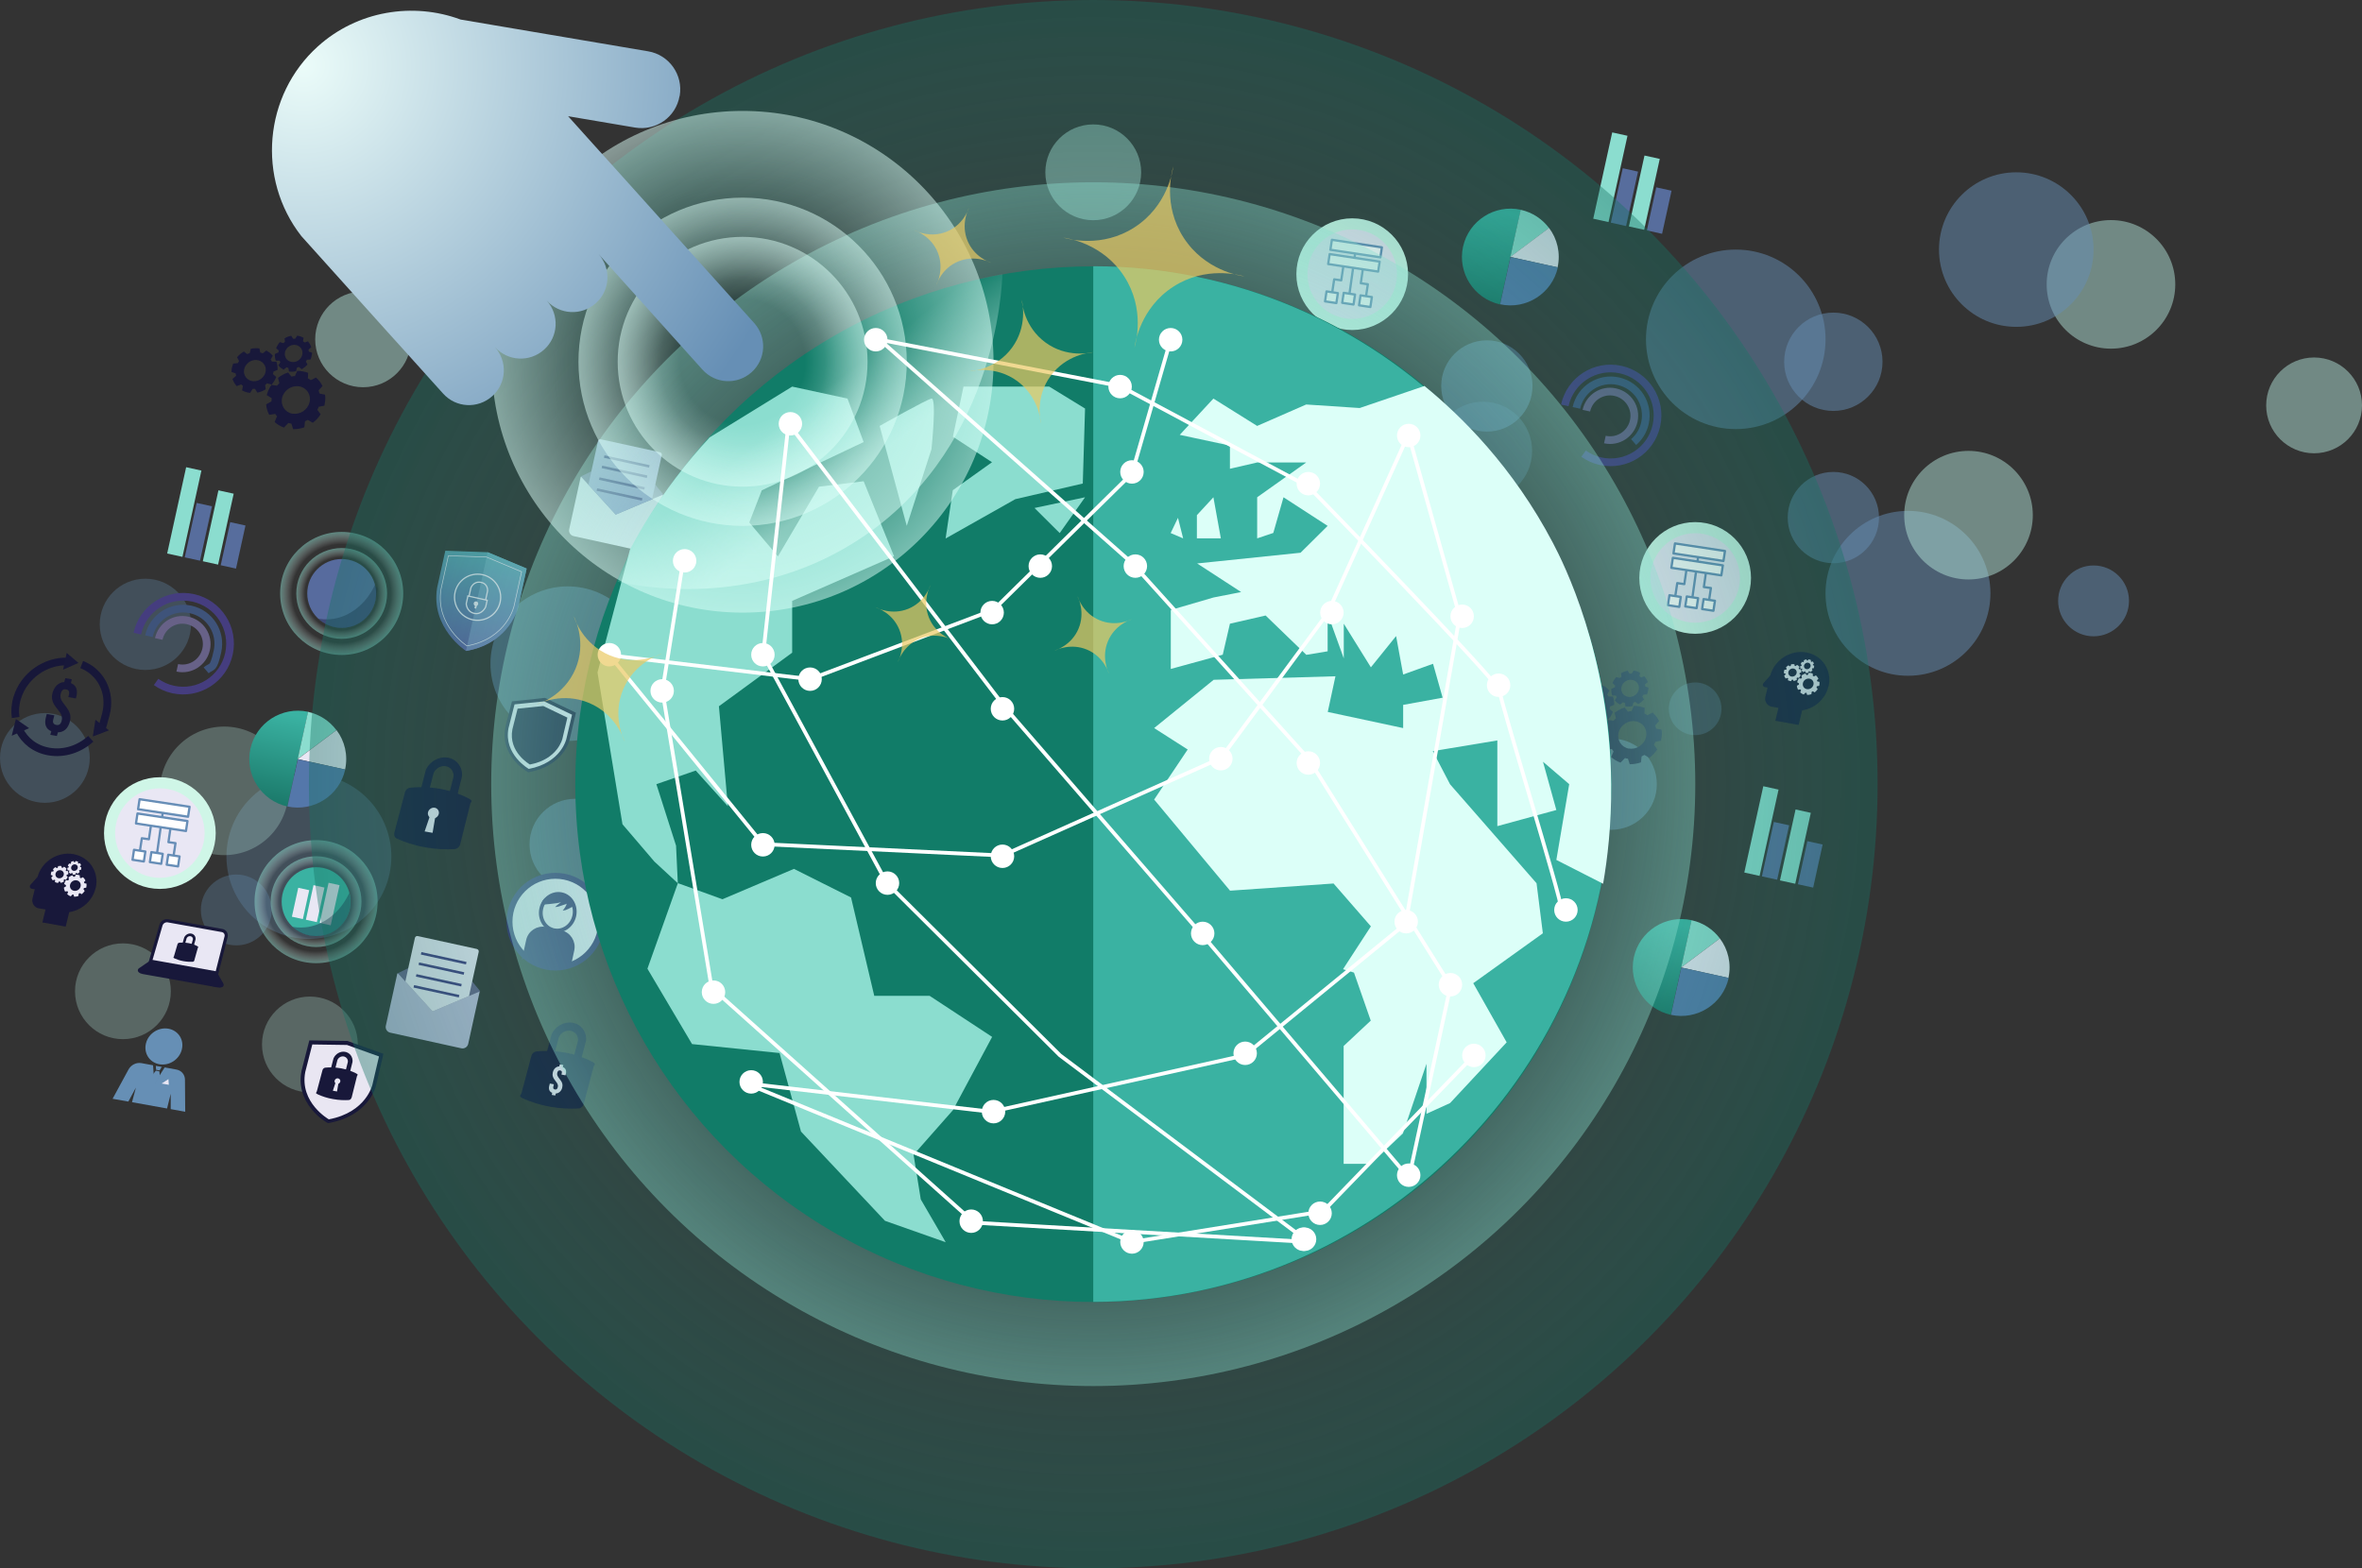 <svg xmlns="http://www.w3.org/2000/svg" xmlns:xlink="http://www.w3.org/1999/xlink" viewBox="0 0 1873.4 1244.1"><rect x="0" y="0" width="1873.4" height="1244.1" fill="#333333" stroke="none"/><defs><linearGradient id="linear-gradient" x1="288.5" y1="428.7" x2="289.4" y2="510" gradientTransform="translate(34.4 84.9) rotate(12.4)" gradientUnits="userSpaceOnUse"><stop offset="0" stop-color="#3ab2a2"></stop><stop offset="1" stop-color="#177263"></stop></linearGradient><linearGradient id="linear-gradient-2" x1="1142.7" y1="-166.5" x2="1143.5" y2="-85.2" xlink:href="#linear-gradient"></linearGradient><linearGradient id="linear-gradient-3" x1="1395.8" y1="355.1" x2="1396.6" y2="436.4" xlink:href="#linear-gradient"></linearGradient><radialGradient id="radial-gradient" cx="346.3" cy="569.5" fx="346.3" fy="569.5" r="48.8" gradientTransform="translate(34.4 84.9) rotate(12.4)" gradientUnits="userSpaceOnUse"><stop offset=".8" stop-color="#fff" stop-opacity="0"></stop><stop offset="1" stop-color="#8bddcf"></stop></radialGradient><radialGradient id="radial-gradient-2" cx="346.3" fx="346.3" r="36" xlink:href="#radial-gradient"></radialGradient><radialGradient id="radial-gradient-3" cx="313.8" cy="326.3" fx="313.8" fy="326.3" r="48.8" gradientTransform="translate(34.4 84.9) rotate(12.4)" gradientUnits="userSpaceOnUse"><stop offset=".8" stop-color="#fff" stop-opacity="0"></stop><stop offset="1" stop-color="#8bddcf"></stop></radialGradient><radialGradient id="radial-gradient-4" cx="313.8" cy="326.3" fx="313.8" fy="326.3" r="36" xlink:href="#radial-gradient-3"></radialGradient><linearGradient id="linear-gradient-4" x1="419.8" y1="349.7" x2="419.8" y2="269.5" gradientTransform="translate(34.4 84.9) rotate(12.4)" gradientUnits="userSpaceOnUse"><stop offset="0" stop-color="#5c5c9f"></stop><stop offset="1" stop-color="#5ca2af"></stop></linearGradient><linearGradient id="linear-gradient-5" x1="436.3" y1="349.7" x2="436.3" y2="269.5" gradientTransform="translate(34.4 84.9) rotate(12.4)" gradientUnits="userSpaceOnUse"><stop offset="0" stop-color="#747eb6"></stop><stop offset="1" stop-color="#6cafbd"></stop></linearGradient><linearGradient id="linear-gradient-6" x1="512.2" y1="218.6" x2="512.6" y2="162.7" gradientTransform="translate(34.4 84.9) rotate(12.4)" gradientUnits="userSpaceOnUse"><stop offset="0" stop-color="#838bc5"></stop><stop offset="1" stop-color="#bbb4db"></stop></linearGradient><radialGradient id="radial-gradient-5" cx="867.1" cy="622.1" fx="867.1" fy="622.1" r="622.1" gradientUnits="userSpaceOnUse"><stop offset=".5" stop-color="#3ab2a2" stop-opacity="0"></stop><stop offset="1" stop-color="#177263"></stop></radialGradient><radialGradient id="radial-gradient-6" cx="867.1" cy="622.1" fx="867.1" fy="622.1" r="477.5" gradientUnits="userSpaceOnUse"><stop offset=".5" stop-color="#3ab2a2" stop-opacity="0"></stop><stop offset="1" stop-color="#8bddcf"></stop></radialGradient><linearGradient id="linear-gradient-7" x1="590.6" y1="272.8" x2="673.6" y2="379.6" gradientUnits="userSpaceOnUse"><stop offset=".5" stop-color="#dcfff8" stop-opacity="0"></stop><stop offset="1" stop-color="#dcfff8"></stop></linearGradient><radialGradient id="radial-gradient-7" cx="589" cy="287" fx="589" fy="287" r="99.1" gradientUnits="userSpaceOnUse"><stop offset=".5" stop-color="#dcfff8" stop-opacity="0"></stop><stop offset="1" stop-color="#dcfff8"></stop></radialGradient><radialGradient id="radial-gradient-8" r="130.2" xlink:href="#radial-gradient-7"></radialGradient><radialGradient id="radial-gradient-9" r="199" xlink:href="#radial-gradient-7"></radialGradient><radialGradient id="radial-gradient-10" cx="240.6" cy="51.9" fx="240.6" fy="51.9" r="412.8" gradientUnits="userSpaceOnUse"><stop offset="0" stop-color="#ebfcf9"></stop><stop offset="1" stop-color="#668fb5"></stop></radialGradient></defs><g><g id="background"><circle cx="1376.7" cy="269.2" r="71.2" fill="#668fb5" opacity=".5"></circle><circle cx="1454.1" cy="410.6" r="36.2" fill="#668fb5" opacity=".5"></circle><circle cx="1277.9" cy="622.1" r="36.2" fill="#668fb5" opacity=".5"></circle><circle cx="456.2" cy="669.9" r="36.2" fill="#668fb5" opacity=".5"></circle><circle cx="115.3" cy="495.3" r="36.2" fill="#668fb5" opacity=".3"></circle><circle cx="245" cy="679.5" r="65.4" fill="#668fb5" opacity=".3"></circle><circle cx="1513.3" cy="470.7" r="65.4" fill="#668fb5" opacity=".5"></circle><circle cx="1674.3" cy="225.6" r="51" fill="#b1e0d7" opacity=".5"></circle><circle cx="1561.3" cy="408.7" r="51" fill="#b1e0d7" opacity=".5"></circle><circle cx="177.8" cy="627.4" r="51" fill="#b1e0d7" opacity=".3"></circle><circle cx="97.5" cy="786.4" r="38" fill="#b1e0d7" opacity=".3"></circle><circle cx="245.8" cy="828.6" r="38" fill="#b1e0d7" opacity=".3"></circle><circle cx="288" cy="269.2" r="38" fill="#b1e0d7" opacity=".5"></circle><circle cx="1835.4" cy="321.6" r="38" fill="#b1e0d7" opacity=".5"></circle><circle cx="867.1" cy="136.7" r="38" fill="#b1e0d7" opacity=".5"></circle><circle cx="35.6" cy="601.3" r="35.6" fill="#668fb5" opacity=".3"></circle><circle cx="1599.2" cy="198" r="61.3" fill="#668fb5" opacity=".5"></circle><circle cx="1344.5" cy="562.3" r="20.9" fill="#668fb5" opacity=".3"></circle><circle cx="1176.2" cy="357.7" r="39" fill="#668fb5" opacity=".3"></circle><circle cx="1454.1" cy="287" r="39" fill="#668fb5" opacity=".5"></circle><circle cx="187.4" cy="721.9" r="28.1" fill="#668fb5" opacity=".3"></circle><circle cx="1660.5" cy="476.7" r="28.1" fill="#668fb5" opacity=".5"></circle><circle cx="450.3" cy="526.5" r="61.3" fill="#668fb5" opacity=".5"></circle><circle cx="1179.3" cy="306.2" r="36.2" fill="#668fb5" opacity=".5"></circle></g><g id="items"><g><rect x="140.2" y="371.1" width="12.4" height="70.1" transform="translate(90.4 -21.9) rotate(12.4)" fill="#8bddcf"></rect><rect x="151.4" y="399.8" width="12.4" height="44.2" transform="translate(94 -24) rotate(12.4)" fill="#576d9d"></rect><rect x="167.1" y="389.6" width="12.4" height="57.6" transform="translate(93.7 -27.4) rotate(12.4)" fill="#8bddcf"></rect><rect x="178.9" y="415.1" width="12.4" height="35" transform="translate(97 -29.6) rotate(12.4)" fill="#576d9d"></rect></g><g><rect x="1271.3" y="104.9" width="12.4" height="70.1" transform="translate(59.6 -270.4) rotate(12.4)" fill="#8bddcf"></rect><rect x="1282.5" y="133.6" width="12.4" height="44.2" transform="translate(63.2 -272.4) rotate(12.4)" fill="#576d9d"></rect><rect x="1298.2" y="123.4" width="12.4" height="57.6" transform="translate(62.9 -275.9) rotate(12.4)" fill="#8bddcf"></rect><rect x="1310" y="148.9" width="12.4" height="35" transform="translate(66.2 -278.1) rotate(12.4)" fill="#576d9d"></rect></g><g><rect x="1391.4" y="623.6" width="12.4" height="70.1" transform="translate(173.5 -284.1) rotate(12.4)" fill="#8bddcf"></rect><rect x="1402.6" y="652.2" width="12.4" height="44.2" transform="translate(177.1 -286.1) rotate(12.4)" fill="#576d9d"></rect><rect x="1418.3" y="642.1" width="12.4" height="57.6" transform="translate(176.8 -289.5) rotate(12.4)" fill="#8bddcf"></rect><rect x="1430.1" y="667.5" width="12.4" height="35" transform="translate(180.1 -291.7) rotate(12.4)" fill="#576d9d"></rect></g><g><polygon points="228.7 617.1 228.8 617.1 228.7 617 228.7 617.1" fill="#576d9d"></polygon><g><path d="M198.6,594c-4.5,20.7,8.6,41.2,29.3,45.8l16.5-75.1c-20.7-4.5-41.2,8.6-45.8,29.3Z" fill="url(#linear-gradient)"></path><path d="M244.3,564.7l-8.2,37.5,30.7-23c-5.3-7.1-13.1-12.4-22.5-14.5Z" fill="#8bddcf"></path><path d="M266.9,579.2l-30.7,23h0c0,0,37.5,8.3,37.5,8.3,2.5-11.4-.3-22.7-6.8-31.3Z" fill="#e9e7f4"></path><path d="M273.7,610.5h0s-37.5-8.2-37.5-8.2l-8.2,37.5c20.7,4.5,41.2-8.6,45.8-29.3Z" fill="#5477aa"></path></g></g><g><polygon points="1190.5 218.7 1190.6 218.7 1190.5 218.6 1190.5 218.7" fill="#576d9d"></polygon><g><path d="M1160.4,195.7c-4.5,20.7,8.6,41.2,29.3,45.8l16.5-75.1c-20.7-4.5-41.2,8.6-45.8,29.3Z" fill="url(#linear-gradient-2)"></path><path d="M1206.1,166.4l-8.2,37.5,30.7-23c-5.3-7.1-13.1-12.4-22.5-14.5Z" fill="#8bddcf"></path><path d="M1228.6,180.8l-30.7,23h0c0,0,37.5,8.3,37.5,8.3,2.5-11.4-.3-22.7-6.8-31.3Z" fill="#e9e7f4"></path><path d="M1235.5,212.1h0s-37.5-8.2-37.5-8.2l-8.2,37.5c20.7,4.5,41.2-8.6,45.8-29.3Z" fill="#5477aa"></path></g></g><g><polygon points="1326 782.4 1326.1 782.4 1326 782.3 1326 782.4" fill="#576d9d"></polygon><g><path d="M1295.9,759.3c-4.5,20.7,8.6,41.2,29.3,45.8l16.5-75.1c-20.7-4.5-41.2,8.6-45.8,29.3Z" fill="url(#linear-gradient-3)"></path><path d="M1341.6,730l-8.2,37.5,30.7-23c-5.3-7.1-13.1-12.4-22.5-14.5Z" fill="#8bddcf"></path><path d="M1364.1,744.5l-30.7,23h0c0,0,37.5,8.3,37.5,8.3,2.5-11.4-.3-22.7-6.8-31.3Z" fill="#e9e7f4"></path><path d="M1371,775.8h0s-37.5-8.2-37.5-8.2l-8.2,37.5c20.7,4.5,41.2-8.6,45.8-29.3Z" fill="#5477aa"></path></g></g><g><path d="M108.9,502.7c4.4-20.1,24.2-32.8,44.3-28.4s32.8,24.2,28.4,44.3-24.2,32.8-44.3,28.4c-5-1.1-9.6-3.2-13.5-6" fill="none" stroke="#453d7f" stroke-miterlimit="10" stroke-width="6.1"></path><path d="M118.1,504.7c3.3-15,18.1-24.5,33.2-21.2,15,3.3,24.5,18.1,21.2,33.2s-4.6,11.3-9,15.1" fill="none" stroke="#3e537a" stroke-miterlimit="10" stroke-width="6.1"></path><path d="M125.9,506.9c2.3-10.4,12.5-17,22.9-14.7,10.4,2.3,17,12.5,14.7,22.9s-12.5,17-22.9,14.7" fill="none" stroke="#676187" stroke-miterlimit="10" stroke-width="6.1"></path></g><g><path d="M1241.1,321.6c4.4-20.1,24.2-32.8,44.3-28.4s32.8,24.2,28.4,44.3-24.2,32.8-44.3,28.4c-5-1.1-9.6-3.2-13.5-6" fill="none" stroke="#453d7f" stroke-miterlimit="10" stroke-width="6.1"></path><path d="M1250.3,323.6c3.3-15,18.1-24.5,33.2-21.2,15,3.3,24.5,18.1,21.2,33.2-1.3,6.1-4.6,11.3-9,15.1" fill="none" stroke="#3e537a" stroke-miterlimit="10" stroke-width="6.1"></path><path d="M1258.2,325.8c2.3-10.4,12.5-17,22.9-14.7,10.4,2.3,17,12.5,14.7,22.9s-12.5,17-22.9,14.7" fill="none" stroke="#676187" stroke-miterlimit="10" stroke-width="6.1"></path></g><g><circle cx="250.7" cy="715.3" r="48.8" fill="url(#radial-gradient)" opacity=".5"></circle><circle cx="250.7" cy="715.3" r="36" fill="url(#radial-gradient-2)" opacity=".5"></circle><circle cx="250.7" cy="715.3" r="27.3" fill="#3ab2a2"></circle><g><rect x="234.4" y="704.9" width="8.9" height="23.5" transform="translate(159 -34.5) rotate(12.4)" fill="#e9e7f4"></rect><rect x="245.9" y="702.8" width="8.9" height="28.1" transform="translate(159.4 -37) rotate(12.4)" fill="#e9e7f4"></rect><rect x="257.4" y="700.8" width="8.9" height="32.6" transform="translate(159.7 -39.4) rotate(12.4)" fill="#e9e7f4"></rect></g><path d="M277,708.3c-1,2.4-2.8,5.8-5.5,9.5-2.1,2.9-11.3,15-27.2,17.6-2.8.4-7,.8-12.3-.1,3.5,3.3,7.8,5.7,12.8,6.8,14.7,3.2,29.3-6.1,32.5-20.8,1-4.4.8-8.8-.3-12.8Z" fill="#18183a" opacity=".4"></path></g><g><circle cx="271" cy="470.8" r="48.8" fill="url(#radial-gradient-3)" opacity=".5"></circle><circle cx="271" cy="470.8" r="36" fill="url(#radial-gradient-4)" opacity=".5"></circle><circle cx="271" cy="470.8" r="27.3" fill="#576b9e"></circle><path d="M297.4,463.8c-1,2.4-2.8,5.8-5.5,9.5-2.1,2.9-11.3,15-27.2,17.6-2.8.4-7,.8-12.3-.1,3.5,3.3,7.8,5.7,12.8,6.8,14.7,3.2,29.3-6.1,32.5-20.8s.8-8.8-.3-12.8Z" fill="#18183a" opacity=".4"></path></g><g><circle cx="440.5" cy="731.2" r="36.4" fill="#e8e6f2" stroke="#35336e" stroke-miterlimit="10" stroke-width="4.7"></circle><ellipse cx="442.2" cy="723.2" rx="14.6" ry="13.4" transform="translate(-358.9 1000.3) rotate(-77.6)" fill="none" stroke="#35336e" stroke-miterlimit="10" stroke-width="3"></ellipse><path d="M430.5,717.7c3.7-.4,7.4-.6,11.1-1.2s2.3-.7,3.4-1c0,0,0,0,0,0-1.4,1.5-3.4,2.5-4.7,4.1,2-.1,3.6-.6,5.4-1.3s2.7-.7,3.8-1.4c-.4,1.8-2,4.1-3.2,5.4,3,.2,5.7-2.3,8.4-3.1.4-3.8-3.5-8.6-7-9.8s-9.9-.7-14.2,2.3c-1.2.8-2.4,1.6-3.1,2.9s-.7,2.2-1.2,3.2c.5,0,1.1-.3,1.3-.3Z" fill="#35336e"></path><path d="M416.4,756.9l2.4-10.9c1.4-6.4,7.8-10.5,14.2-9.1l11.9,2.6c6.4,1.4,10.5,7.8,9.1,14.2l-2.5,11.6c-2.5,1-9.7,3.6-18.7,1.4-9.2-2.2-14.5-7.9-16.3-9.9Z" fill="#35336e" stroke="#35336e" stroke-miterlimit="10" stroke-width="3"></path></g><g><path d="M353.1,436.9l33.6,1.2,31,13-6.5,29.8s-5.8,29-41.6,35.5c0,0-28.1-18-22.9-50.1l6.5-29.4Z" fill="url(#linear-gradient-4)"></path><path d="M386.7,438c10.3,4.3,20.7,8.7,31,13l-6.5,29.8c-1.3,4.6-4.1,11.7-9.9,18.5-11.6,13.5-27,16.4-31.7,17.1,5.7-26.1,11.5-52.2,17.2-78.3Z" fill="url(#linear-gradient-5)"></path><path d="M355.6,440.9l30.2,1,27.9,11.7-5.9,26.8s-5.2,26.1-37.4,32c0,0-25.3-16.2-20.6-45l5.8-26.5Z" fill="none" stroke="#e8e6f2" stroke-miterlimit="10" stroke-width=".5"></path><circle cx="378.8" cy="473.8" r="18.3" fill="none" stroke="#e8e6f2" stroke-miterlimit="10" stroke-width="1"></circle><g><path d="M371.1,472.8l15.3,3.4-1.2,5.3s-2.9,6.5-9.1,5.1c-6.2-1.4-6.3-7.7-6.3-7.7l1.3-6Z" fill="none" stroke="#e8e6f2" stroke-miterlimit="10" stroke-width="1"></path><path d="M372,473l1.5-6.7s2.1-5.5,8-4.3,5.2,6.9,5.2,6.9l-1.5,6.9" fill="none" stroke="#e8e6f2" stroke-miterlimit="10" stroke-width="1"></path><circle cx="377.5" cy="478.9" r="1.8" fill="#e8e6f2"></circle><rect x="375.8" y="480.4" width="2.6" height="1.4" transform="translate(-173.6 746.4) rotate(-77.6)" fill="#e8e6f2"></rect></g></g><g><g><path d="M455,384.6h66.9v42.6c0,2.5-2,4.6-4.6,4.6h-57.7c-2.5,0-4.6-2-4.6-4.6v-42.6h0Z" transform="translate(98.8 -95.1) rotate(12.4)" fill="#e9e7f4"></path><path d="M488.4,408.2l37.7-15.9c-9-11-18-22.1-27-33.1-12.8,6.3-25.6,12.5-38.4,18.8,9.2,10.1,18.4,20.1,27.6,30.2Z" fill="#676187"></path><path d="M523.6,358.8l-47.1-10.3c-1-.2-1.9.4-2.2,1.4l-5.3,24.1-2.3,10.6c7.2,7.9,14.4,15.8,21.6,23.7l28.9-12.2,2.5-11.5,5.2-23.6c.2-1-.4-1.9-1.4-2.2Z" fill="url(#linear-gradient-6)"></path></g><line x1="479.2" y1="362.2" x2="515" y2="370" fill="none" stroke="#413a7f" stroke-miterlimit="10" stroke-width="2"></line><line x1="477.4" y1="370.4" x2="513.2" y2="378.2" fill="none" stroke="#413a7f" stroke-miterlimit="10" stroke-width="2"></line><line x1="475.3" y1="379.7" x2="511.2" y2="387.5" fill="none" stroke="#413a7f" stroke-miterlimit="10" stroke-width="2"></line><line x1="473.4" y1="388.4" x2="509.3" y2="396.2" fill="none" stroke="#413a7f" stroke-miterlimit="10" stroke-width="2"></line></g><g><g><path d="M309.8,778.7h66.9v42.6c0,2.5-2,4.6-4.6,4.6h-57.7c-2.5,0-4.6-2-4.6-4.6v-42.6h0Z" transform="translate(179.8 -54.9) rotate(12.4)" fill="#bdbad8"></path><path d="M343.2,802.3l37.7-15.9c-9-11-18-22.1-27-33.1-12.8,6.3-25.6,12.5-38.4,18.8,9.2,10.1,18.4,20.1,27.6,30.2Z" fill="#676187"></path><path d="M378.4,752.9l-47.1-10.3c-1-.2-1.9.4-2.2,1.4l-5.3,24.1-2.3,10.6c7.2,7.9,14.4,15.8,21.6,23.7l28.9-12.2,2.5-11.5,5.2-23.6c.2-1-.4-1.9-1.4-2.2Z" fill="#e9e7f4"></path></g><line x1="334" y1="756.3" x2="369.8" y2="764.1" fill="none" stroke="#413a7f" stroke-miterlimit="10" stroke-width="2"></line><line x1="332.2" y1="764.5" x2="368" y2="772.3" fill="none" stroke="#413a7f" stroke-miterlimit="10" stroke-width="2"></line><line x1="330.1" y1="773.8" x2="366" y2="781.6" fill="none" stroke="#413a7f" stroke-miterlimit="10" stroke-width="2"></line><line x1="328.2" y1="782.5" x2="364.1" y2="790.3" fill="none" stroke="#413a7f" stroke-miterlimit="10" stroke-width="2"></line></g><g><circle cx="126.8" cy="660.9" r="39.9" fill="#e9e7f4" stroke="#cff6e7" stroke-linecap="round" stroke-linejoin="round" stroke-width="8.8"></circle><g><path d="M129.3,643.2c-1.8,13-3.7,26.1-5.5,39.1" fill="none" stroke="#678eb7" stroke-linecap="round" stroke-linejoin="round" stroke-width="1.8"></path><path d="M136.2,650.2c-.9,6-1.8,11.9-2.6,17.9l5.6.8c-.6,4.2-1.3,8.3-1.9,12.5" fill="none" stroke="#678eb7" stroke-linecap="round" stroke-linejoin="round" stroke-width="1.8"></path><path d="M120.6,649.1c-.8,5.6-1.6,11.1-2.5,16.7-1.9-.3-3.7-.6-5.6-.8l-1.9,12.5" fill="none" stroke="#678eb7" stroke-linecap="round" stroke-linejoin="round" stroke-width="1.8"></path><rect x="109.7" y="637" width="40.1" height="8" transform="translate(97.5 -12.2) rotate(8.6)" fill="#fff" stroke="#678eb7" stroke-linecap="round" stroke-linejoin="round" stroke-width="1.8"></rect><rect x="108" y="648.3" width="40.1" height="8" transform="translate(99.2 -11.8) rotate(8.6)" fill="#fff" stroke="#678eb7" stroke-linecap="round" stroke-linejoin="round" stroke-width="1.8"></rect><rect x="119.2" y="676.7" width="9.1" height="8" transform="translate(103.4 -10.9) rotate(8.6)" fill="#fff" stroke="#678eb7" stroke-linecap="round" stroke-linejoin="round" stroke-width="1.8"></rect><rect x="132.5" y="678.7" width="9.1" height="8" transform="translate(103.9 -12.8) rotate(8.6)" fill="#fff" stroke="#678eb7" stroke-linecap="round" stroke-linejoin="round" stroke-width="1.8"></rect><rect x="106" y="674.8" width="9.1" height="8" transform="translate(118 1366.5) rotate(-171.4)" fill="#fff" stroke="#678eb7" stroke-linecap="round" stroke-linejoin="round" stroke-width="1.8"></rect></g></g><g><circle cx="1072.5" cy="217.5" r="39.9" fill="#e9e7f4" stroke="#cff6e7" stroke-linecap="round" stroke-linejoin="round" stroke-width="8.8"></circle><g><path d="M1075,199.8c-1.8,13-3.7,26.1-5.5,39.1" fill="none" stroke="#678eb7" stroke-linecap="round" stroke-linejoin="round" stroke-width="1.8"></path><path d="M1081.9,206.8c-.9,6-1.8,11.9-2.6,17.9l5.6.8-1.9,12.5" fill="none" stroke="#678eb7" stroke-linecap="round" stroke-linejoin="round" stroke-width="1.8"></path><path d="M1066.3,205.7c-.8,5.6-1.6,11.1-2.5,16.7-1.9-.3-3.7-.6-5.6-.8l-1.9,12.5" fill="none" stroke="#678eb7" stroke-linecap="round" stroke-linejoin="round" stroke-width="1.8"></path><rect x="1055.4" y="193.6" width="40.1" height="8" transform="translate(41.8 -159) rotate(8.6)" fill="#fff" stroke="#678eb7" stroke-linecap="round" stroke-linejoin="round" stroke-width="1.8"></rect><rect x="1053.7" y="204.9" width="40.1" height="8" transform="translate(43.4 -158.6) rotate(8.6)" fill="#fff" stroke="#678eb7" stroke-linecap="round" stroke-linejoin="round" stroke-width="1.8"></rect><rect x="1064.9" y="233.3" width="9.1" height="8" transform="translate(47.7 -157.6) rotate(8.6)" fill="#fff" stroke="#678eb7" stroke-linecap="round" stroke-linejoin="round" stroke-width="1.8"></rect><rect x="1078.3" y="235.3" width="9.1" height="8" transform="translate(48.1 -159.6) rotate(8.6)" fill="#fff" stroke="#678eb7" stroke-linecap="round" stroke-linejoin="round" stroke-width="1.8"></rect><rect x="1051.7" y="231.4" width="9.1" height="8" transform="translate(2065.2 626.5) rotate(-171.4)" fill="#fff" stroke="#678eb7" stroke-linecap="round" stroke-linejoin="round" stroke-width="1.8"></rect></g></g><g><circle cx="1344.5" cy="458.5" r="39.9" fill="#e9e7f4" stroke="#cff6e7" stroke-linecap="round" stroke-linejoin="round" stroke-width="8.8"></circle><g><path d="M1347,440.7c-1.8,13-3.7,26.1-5.5,39.1" fill="none" stroke="#678eb7" stroke-linecap="round" stroke-linejoin="round" stroke-width="1.8"></path><path d="M1354,447.8c-.9,6-1.8,11.9-2.6,17.9l5.6.8-1.9,12.5" fill="none" stroke="#678eb7" stroke-linecap="round" stroke-linejoin="round" stroke-width="1.8"></path><path d="M1338.4,446.7c-.8,5.6-1.6,11.1-2.5,16.7-1.9-.3-3.7-.6-5.6-.8l-1.9,12.5" fill="none" stroke="#678eb7" stroke-linecap="round" stroke-linejoin="round" stroke-width="1.8"></path><rect x="1327.5" y="434.5" width="40.1" height="8" transform="translate(80.9 -197) rotate(8.6)" fill="#fff" stroke="#678eb7" stroke-linecap="round" stroke-linejoin="round" stroke-width="1.8"></rect><rect x="1325.8" y="445.9" width="40.1" height="8" transform="translate(82.6 -196.6) rotate(8.6)" fill="#fff" stroke="#678eb7" stroke-linecap="round" stroke-linejoin="round" stroke-width="1.8"></rect><rect x="1337" y="474.3" width="9.1" height="8" transform="translate(86.8 -195.7) rotate(8.6)" fill="#fff" stroke="#678eb7" stroke-linecap="round" stroke-linejoin="round" stroke-width="1.8"></rect><rect x="1350.3" y="476.3" width="9.1" height="8" transform="translate(87.3 -197.6) rotate(8.6)" fill="#fff" stroke="#678eb7" stroke-linecap="round" stroke-linejoin="round" stroke-width="1.8"></rect><rect x="1323.7" y="472.3" width="9.1" height="8" transform="translate(2570.1 1146.4) rotate(-171.4)" fill="#fff" stroke="#678eb7" stroke-linecap="round" stroke-linejoin="round" stroke-width="1.8"></rect></g></g><g><g><path d="M462.9,876c-.5,1.9-2.2,3.3-4.2,3.4-6.1.3-13.8.1-22.4-1.4-8.4-1.5-15.3-3.9-20.6-6.2s-2.6-2.6-2.1-4.5l7.9-29.8c.5-1.8,2.1-3.2,4-3.4,5.6-.5,13.4-.7,22.5.9,9,1.6,16.1,4.5,20.9,6.9s2.4,2.6,1.9,4.4l-7.9,29.8Z" fill="#18183a"></path><path d="M453.6,811.3c-6.6-.9-13.5,3.1-16.2,9.5l-7.1,26.9,27.4,4.9c2.4-9,4.7-17.9,7.1-26.9.8-7.2-4.1-13.5-11.2-14.4ZM454.4,840.6l-15.1-2.7,3.9-14.9c1.5-3.5,5.3-5.8,9-5.3,3.9.5,6.7,4,6.2,8-1.3,5-2.6,9.9-3.9,14.9Z" fill="#18183a"></path></g><path d="M443.6,846l.4-1.6,2.8.5-.4,1.6c2.3.9,3.1,3,2.3,5.9l-.2.7-3.2-.6.2-.9c.4-1.5,0-2.2-1.2-2.4s-1.9.3-2.3,1.8,0,2.7,1.8,4.9c2.2,2.7,2.7,4.5,2.1,7s-2.5,4.5-5.1,4.6l-.4,1.6-2.8-.5.4-1.6c-2.3-.9-3.1-3-2.3-5.9l.4-1.5,3.2.6-.4,1.7c-.4,1.5.1,2.2,1.2,2.4s1.9-.2,2.3-1.8,0-2.7-1.8-4.9c-2.2-2.7-2.7-4.5-2.1-7s2.5-4.5,5-4.6Z" fill="#e9e7f4"></path></g><g><g><path d="M172.8,782.1l-59.4-10.6c-2.3-.4-3.5-1.6-2.5-2.3l8.2-5.6,52.5,9.4,4.5,7.9c.6,1-1.2,1.7-3.5,1.3Z" fill="#18183a" stroke="#18183a" stroke-miterlimit="10" stroke-width="2.5"></path><path d="M171.9,771.9l-52.5-9.4,8.3-28.6c.7-2.3,3.1-3.8,5.5-3.4l42.9,7.7c2.3.4,3.8,2.6,3.2,5l-7.3,28.8Z" fill="#e9e7f4" stroke="#18183a" stroke-miterlimit="10" stroke-width="2.5"></path></g><g><path d="M154.2,761.9c-.2.6-.8,1.1-1.4,1.1-2,.1-4.6,0-7.4-.5-2.8-.5-5-1.3-6.8-2.1s-.8-.9-.7-1.5l2.9-9.9c.2-.6.7-1,1.3-1.1,1.8-.2,4.4-.2,7.4.3,3,.5,5.3,1.5,6.8,2.3s.8.9.6,1.5l-2.8,9.9Z" fill="#18183a"></path><path d="M151.5,740.6c-2.2-.3-4.4,1-5.4,3.1l-2.5,8.8,9,1.6c.8-3,1.7-5.9,2.5-8.8.3-2.4-1.3-4.4-3.6-4.7ZM151.6,750.2l-5-.9,1.4-4.9c.5-1.2,1.8-1.9,3-1.7,1.3.2,2.2,1.3,2,2.6l-1.4,4.9Z" fill="#18183a"></path></g></g><g><g><path d="M364.9,669.9c-.5,2-2.3,3.6-4.4,3.7-6.5.4-14.6.2-23.7-1.5-8.9-1.6-16.2-4.2-21.8-6.7-1.9-.8-2.8-2.8-2.2-4.9l8.4-32c.5-1.9,2.2-3.4,4.2-3.6,5.9-.6,14.1-.8,23.6.9s16.9,4.7,21.9,7.2,2.6,2.8,2.1,4.7l-8,32.1Z" fill="#18183a"></path><path d="M354.6,601c-6.9-.9-14.1,3.3-16.9,10l-7.4,28.5,28.9,5.2c2.4-9.6,4.8-19.1,7.2-28.6.8-7.6-4.4-14.2-11.8-15.1ZM355.7,631.9l-15.9-2.8,4.1-15.7c1.5-3.7,5.5-6.1,9.3-5.6,4.1.5,7,4.2,6.5,8.4-1.3,5.2-2.7,10.5-4,15.8Z" fill="#18183a"></path></g><g><path d="M348,645.8c-.6,2.3-3,3.9-5.3,3.5s-3.8-2.7-3.2-5,3-3.9,5.3-3.5,3.8,2.7,3.2,5Z" fill="#e9e7f4"></path><polygon points="343.1 660.7 336.8 659.6 341.5 645.8 345.5 646.5 343.1 660.7" fill="#e9e7f4"></polygon></g></g><g><g><path d="M260,889.3c-.2-.1-24.2-14-19.4-39.1l5.9-23.2,29,.4,26.9,9.7-5.5,23.6c-.2.9-5.2,23-35.8,28.8h-.5c0,.1-.5-.2-.5-.2Z" fill="#e9e6f2"></path><path d="M247.7,828.6l27.5.4,25.4,9.1-5.2,22.3s-4.7,22-34.6,27.6c0,0-23.3-13.2-18.7-37.5l5.6-21.9h0M245.3,825.5l-.6,2.3-5.6,21.9h0c0,0,0,.2,0,.2-2.1,10.8.8,21.3,8.2,30.3,5.5,6.7,11.7,10.2,11.9,10.3l1,.5,1.1-.2c31.2-5.9,36.7-28.5,37-29.9l5.2-22.3.6-2.6-2.6-.9-25.4-9.1-.5-.2h-.5s-27.5-.4-27.5-.4h-2.4Z" fill="#18183a"></path></g><g><g><path d="M278.8,870.8c-.3,1.1-1.2,1.9-2.3,1.9-3.4.2-7.7.1-12.5-.8-4.7-.8-8.5-2.2-11.5-3.5s-1.5-1.5-1.2-2.6l4.5-16.9c.3-1,1.2-1.8,2.2-1.9,3.1-.3,7.4-.4,12.4.5s8.9,2.5,11.6,3.8,1.4,1.5,1.1,2.5l-4.2,16.9Z" fill="#18183a"></path><path d="M273.4,834.4c-3.6-.5-7.4,1.7-8.9,5.3l-3.9,15.1,15.2,2.7c1.3-5.1,2.5-10.1,3.8-15.1.4-4-2.3-7.5-6.2-8ZM273.9,850.8l-8.4-1.5,2.1-8.3c.8-2,2.9-3.2,4.9-2.9,2.1.3,3.7,2.2,3.4,4.4l-2.1,8.3Z" fill="#18183a"></path></g><g><path d="M269.9,858.1c-.3,1.2-1.6,2.1-2.8,1.8s-2-1.4-1.7-2.6,1.6-2.1,2.8-1.8,2,1.4,1.7,2.6Z" fill="#e9e7f4"></path><polygon points="267.3 865.9 264 865.3 266.4 858.1 268.6 858.4 267.3 865.9" fill="#e9e7f4"></polygon></g></g></g><g><path d="M144.2,832.7c-2,7.8-9.9,13-17.8,11.6s-12.6-8.9-10.6-16.7,10-12.9,17.8-11.5,12.6,8.8,10.6,16.5Z" fill="#668fb5"></path><path d="M146.9,882l-.2-25.4c0-4.1-2.8-7.4-6.8-8.1l-9.3-1.7c-2.7,4.3-5.5,8.7-8.2,13-.3-4.9-.7-9.8-1-14.7l-9.3-1.7c-4-.7-8.2,1.4-10.2,5.1l-12.6,23.2c4.2.7,8.3,1.5,12.5,2.2,2-3.7,4-7.4,6-11.1-1,3.9-2.1,7.7-3.1,11.6,9.3,1.7,18.5,3.3,27.8,5,1-3.9,1.9-7.8,2.9-11.7,0,4,0,8.1,0,12.2,3.9.7,7.7,1.4,11.6,2.1Z" fill="#668fb5"></path><polygon points="123.6 845.6 128.3 846.4 126.6 849.2 123.8 848.7 123.6 845.6" fill="#668fb5"></polygon><path d="M123.7,849.4l2.7.5c.1,1.2.3,2.4.4,3.7-1.6,2.7-3.2,5.4-4.8,8.1-.3-3-.6-6-.9-9,.8-1.1,1.7-2.2,2.5-3.3Z" fill="#668fb5"></path><polygon points="133.9 860.6 128.2 859.6 133.6 856.1 133.9 860.6" fill="#e9e7f4"></polygon></g><g><path d="M257.3,321.9c0-.1,0-.2,0-.4.7-2.9.9-5.7.5-8.4l-4.4-.9c-.2-.8-.4-1.7-.7-2.5l3.1-3.5c-1.3-2.6-3-4.8-5.2-6.7l-4.1,2.1c-.7-.5-1.5-1-2.3-1.4l.2-4.4c-1.3-.5-2.7-.9-4.2-1.2s-2.9-.4-4.4-.4l-1.9,4.1c-.9,0-1.8.2-2.7.5l-2.7-3.3c-2.9.9-5.6,2.4-8,4.3l1.1,4.2c-.7.6-1.3,1.3-1.9,2l-4.4-.7c-1.6,2.3-2.9,5-3.6,7.8s0,.2,0,.4l3.8,2.4c-.1.8-.2,1.7-.2,2.5l-4.2,2.4c.2,2.9,1.1,5.8,2.4,8.3l4.8-.7c.4.6.9,1.3,1.4,1.9l-1.9,4.5c2.1,1.9,4.6,3.4,7.4,4.4l3.5-3.6c.4,0,.8.2,1.2.3s.8.1,1.2.2l1.4,4.4c3.1,0,6.1-.5,8.9-1.5l.5-4.7c.8-.4,1.5-.8,2.2-1.2l4,2.3c2.4-1.8,4.6-4.1,6.2-6.7l-2.6-3.6c.4-.8.8-1.5,1.1-2.4l4.6-.9ZM231.9,328.2c-6-1.1-9.6-6.8-8.1-12.8,1.5-6,7.6-9.9,13.6-8.9,6,1.1,9.6,6.8,8.1,12.7-1.5,6-7.6,10-13.6,8.9Z" fill="#18183a"></path><path d="M215.5,305c0,0,.1-.1.2-.2,1.5-1.8,2.7-3.7,3.4-5.8l-2.6-2.2c.2-.7.3-1.3.4-2l3.3-1.4c0-2.2-.2-4.5-1-6.5h-3.5c-.3-.5-.6-1.1-1-1.7l1.7-3c-.7-.8-1.5-1.6-2.4-2.3s-1.8-1.3-2.8-1.8l-2.8,2.2c-.6-.3-1.3-.5-2-.6l-.6-3.3c-2.3-.3-4.6-.2-6.9.3l-.8,3.4c-.7.2-1.3.5-2,.8l-2.7-2c-1.9,1.1-3.7,2.5-5.2,4.3s-.1.2-.2.2l1.6,3c-.4.6-.7,1.1-1,1.7l-3.6.3c-.9,2.2-1.4,4.4-1.4,6.7l3.4,1.2c0,.6.1,1.2.3,1.8l-2.9,2.5c.7,2.1,1.8,4,3.3,5.7l3.6-1.3c.2.2.4.4.7.6s.5.4.7.5l-.7,3.6c2,1.1,4.2,1.8,6.4,2l2-3.2c.6,0,1.3,0,1.9,0l1.8,3c2.3-.5,4.5-1.3,6.6-2.6l-.4-3.5c.5-.4,1.1-.8,1.6-1.3l3.4,1ZM196.4,300.7c-3.6-2.8-3.9-8.1-.7-11.8,3.2-3.7,8.6-4.4,12.2-1.6,3.6,2.8,3.9,8.1.7,11.8-3.2,3.7-8.7,4.5-12.2,1.6Z" fill="#18183a"></path><path d="M239.5,292.8c0,0,.1,0,.2-.1,1.6-1,3-2.2,4.2-3.5l-1.3-2.4c.3-.5.6-.9.9-1.4l2.8-.2c.7-1.7,1.1-3.6,1.2-5.4l-2.6-.9c0-.6-.1-1.1-.2-1.6l2.2-1.9c-.3-.8-.6-1.7-1.1-2.4s-1-1.5-1.5-2.2l-2.7.9c-.4-.4-.8-.7-1.3-1l.5-2.7c-1.6-.9-3.3-1.5-5.1-1.7l-1.6,2.4c-.6,0-1.1,0-1.7,0l-1.4-2.3c-1.7.3-3.5.9-5.1,1.9s-.1,0-.2.1l.3,2.8c-.4.3-.9.7-1.3,1l-2.7-.8c-1.3,1.4-2.3,3.1-3,4.8l2.1,1.9c-.1.5-.2,1-.3,1.5l-2.8,1.2c-.1,1.8.1,3.6.7,5.3h3c.1.2.2.4.3.6s.2.4.4.6l-1.6,2.6c1.1,1.4,2.6,2.5,4.1,3.4l2.4-1.9c.5.2.9.3,1.4.5l.5,2.8c1.8.3,3.7.2,5.6-.2l.7-2.8c.5-.2,1-.4,1.5-.6l2.2,1.7ZM226.7,284c-1.8-3.2-.5-7.4,2.9-9.4s7.7-1,9.5,2.2c1.8,3.2.5,7.4-2.9,9.4-3.4,2-7.7,1-9.5-2.2Z" fill="#18183a"></path></g><g><path d="M1317.4,587.7c0-.1,0-.2,0-.4.7-2.9.9-5.7.5-8.4l-4.4-.9c-.2-.8-.4-1.7-.7-2.5l3.1-3.5c-1.3-2.6-3-4.8-5.2-6.7l-4.1,2.1c-.7-.5-1.5-1-2.3-1.4l.2-4.4c-1.3-.5-2.7-.9-4.2-1.2s-2.9-.4-4.4-.4l-1.9,4.1c-.9,0-1.8.2-2.7.5l-2.7-3.3c-2.9.9-5.6,2.4-8,4.3l1.1,4.2c-.7.6-1.3,1.3-1.9,2l-4.4-.7c-1.6,2.3-2.9,5-3.6,7.8s0,.2,0,.4l3.8,2.4c-.1.8-.2,1.7-.2,2.5l-4.2,2.4c.2,2.9,1.1,5.8,2.4,8.3l4.8-.7c.4.6.9,1.3,1.4,1.9l-1.9,4.5c2.1,1.9,4.6,3.4,7.4,4.4l3.5-3.6c.4,0,.8.2,1.2.3s.8.1,1.2.2l1.4,4.4c3.1,0,6.1-.5,8.9-1.5l.5-4.7c.8-.4,1.5-.8,2.2-1.2l4,2.3c2.4-1.8,4.6-4.1,6.2-6.7l-2.6-3.6c.4-.8.8-1.5,1.1-2.4l4.6-.9ZM1291.9,593.9c-6-1.1-9.6-6.8-8.1-12.8,1.5-6,7.6-9.9,13.6-8.9,6,1.1,9.6,6.8,8.1,12.7-1.5,6-7.6,10-13.6,8.9Z" fill="#18183a"></path><path d="M1275.6,570.7c0,0,.1-.1.2-.2,1.5-1.8,2.7-3.7,3.4-5.8l-2.6-2.2c.2-.7.3-1.3.4-2l3.3-1.4c0-2.2-.2-4.5-1-6.5h-3.5c-.3-.5-.6-1.1-1-1.7l1.7-3c-.7-.8-1.5-1.6-2.4-2.3s-1.8-1.3-2.8-1.8l-2.8,2.2c-.6-.3-1.3-.5-2-.6l-.6-3.3c-2.3-.3-4.6-.2-6.9.3l-.8,3.4c-.7.2-1.3.5-2,.8l-2.7-2c-1.9,1.1-3.7,2.5-5.2,4.3s-.1.2-.2.2l1.6,3c-.4.6-.7,1.1-1,1.7l-3.6.3c-.9,2.2-1.4,4.4-1.4,6.7l3.4,1.2c0,.6.1,1.2.3,1.8l-2.9,2.5c.7,2.1,1.8,4,3.3,5.7l3.6-1.3c.2.2.4.4.7.6s.5.4.7.5l-.7,3.6c2,1.1,4.2,1.8,6.4,2l2-3.2c.6,0,1.3,0,1.9,0l1.8,3c2.3-.5,4.5-1.3,6.6-2.6l-.4-3.5c.5-.4,1.1-.8,1.6-1.3l3.4,1ZM1256.4,566.4c-3.6-2.8-3.9-8.1-.7-11.8,3.2-3.7,8.6-4.4,12.2-1.6s3.9,8.1.7,11.8-8.7,4.5-12.2,1.6Z" fill="#18183a"></path><path d="M1299.5,558.5c0,0,.1,0,.2-.1,1.6-1,3-2.2,4.2-3.5l-1.3-2.4c.3-.5.6-.9.9-1.4l2.8-.2c.7-1.7,1.1-3.6,1.2-5.4l-2.6-.9c0-.6-.1-1.1-.2-1.6l2.2-1.9c-.3-.8-.6-1.7-1.1-2.4s-1-1.5-1.5-2.2l-2.7.9c-.4-.4-.8-.7-1.3-1l.5-2.7c-1.6-.9-3.3-1.5-5.1-1.7l-1.6,2.4c-.6,0-1.1,0-1.7,0l-1.4-2.3c-1.7.3-3.5.9-5.1,1.9s-.1,0-.2.1l.3,2.8c-.4.3-.9.7-1.3,1l-2.7-.8c-1.3,1.4-2.3,3.1-3,4.8l2.1,1.9c-.1.5-.2,1-.3,1.5l-2.8,1.2c-.1,1.8.1,3.6.7,5.3h3c.1.2.2.4.3.6s.2.4.4.6l-1.6,2.6c1.1,1.4,2.6,2.5,4.1,3.4l2.4-1.9c.5.2.9.3,1.4.5l.5,2.8c1.8.3,3.7.2,5.6-.2l.7-2.8c.5-.2,1-.4,1.5-.6l2.2,1.7ZM1286.7,549.7c-1.8-3.2-.5-7.4,2.9-9.4s7.7-1,9.5,2.2c1.8,3.2.5,7.4-2.9,9.4-3.4,2-7.7,1-9.5-2.2Z" fill="#18183a"></path></g><g><g><path d="M418.7,611.2c-.2-.1-20.9-12.1-16.7-33.7l5-19.8,24.8-2.6,23.3,11.2-4.8,20.2c-.2.8-4.5,19.8-30.8,24.8h-.5c0,0-.4-.1-.4-.1Z" fill="#e9e6f2"></path><path d="M431.6,556.4c7.4,3.5,14.7,7.1,22.1,10.6l-4.5,19.2s-4,18.9-29.8,23.8c0,0-20.1-11.4-16.1-32.3,1.6-6.3,3.2-12.6,4.8-18.9,7.8-.8,15.7-1.6,23.5-2.4M432.1,553.7h-.7c0,0-4.2.5-4.2.5l-19.3,2-1.8.2-.5,1.8-4.8,18.9h0c0,0,0,.1,0,.1-1.8,9.3.7,18.4,7.1,26.1,4.8,5.8,10.1,8.8,10.3,8.9l.8.5.9-.2c26.9-5.1,31.6-24.6,31.9-25.8l4.5-19.2.5-2.1-1.9-.9-10.7-5.1-11.4-5.5-.7-.3h0Z" fill="#18183a"></path></g><path d="M410.5,562.2c6.8-.7,13.6-1.4,20.4-2.1,6.4,3.1,12.7,6.1,19.1,9.2l-3.9,16.6s-3.5,16.4-25.8,20.6c0,0-17.4-9.8-13.9-27.9,1.4-5.4,2.8-10.9,4.1-16.3Z" fill="#18183a"></path></g><g><path d="M51,541l.8-3,5.2.9-.8,3c4.3,1.7,5.7,5.5,4.3,10.9l-.3,1.3-6-1.1.4-1.6c.8-2.8-.1-4.1-2.2-4.5-2-.4-3.5.5-4.2,3.4s-.1,5,3.3,9.2c4.1,5,5.1,8.5,3.9,13-1.4,5.4-4.7,8.4-9.5,8.5l-.8,2.9-5.2-.9.8-2.9c-4.3-1.7-5.7-5.6-4.3-11l.7-2.7,6,1.1-.8,3.1c-.8,2.8.3,4.1,2.3,4.5,2,.4,3.6-.4,4.3-3.3s.1-5.1-3.3-9.2c-4.2-5-5.1-8.5-3.9-13s4.6-8.4,9.3-8.5Z" fill="#18183a"></path><g><path d="M12.4,569.2c-.7-4.9-.4-10.1,1.2-15.4,5.2-17.6,22.4-29.6,39.8-29" fill="none" stroke="#171739" stroke-miterlimit="10" stroke-width="6.1"></path><path d="M72,586.1c-8.9,8.1-21.2,12.3-33.3,10.1-10.9-1.9-19.2-8.6-23.5-17.5" fill="none" stroke="#171739" stroke-miterlimit="10" stroke-width="6.1"></path><path d="M64.8,527.2c15.1,5.9,23.6,22.1,19.2,39.3s-2.5,7.4-4.5,10.7" fill="none" stroke="#171739" stroke-miterlimit="10" stroke-width="6.1"></path><path d="M50,531.3l2.9-13.3,9.3,7.9-12.2,5.4Z" fill="#18183a"></path><path d="M75.7,571c3.6,2.8,7.1,5.6,10.7,8.4l-12.8,4.9,2.1-13.3Z" fill="#18183a"></path><path d="M23,577.7c-4.6,2-9.1,4-13.7,6l3.3-13.3,10.4,7.2Z" fill="#18183a"></path></g></g><g><g><path d="M75.8,704.6c-3,12.7-15.9,21.2-28.7,18.9-12.8-2.3-20.7-14.5-17.5-27.2,3.1-12.6,15.9-21,28.7-18.7,12.7,2.3,20.6,14.4,17.6,27Z" fill="#18183a"></path><polygon points="33.6 731.8 52.1 735.1 56.6 716.7 38.1 713.4 33.6 731.8" fill="#18183a"></polygon><path d="M30.8,720.6l16.8,3,5.8-23.9-23.4-4.2-4.2,17.2c-.9,3.7,1.4,7.3,5.1,8Z" fill="#18183a"></path><path d="M29.9,695.5l-5.7,6.4c-1,1.2-.5,2.9,1,3.2l4.6.8v-10.4Z" fill="#18183a"></path></g><g><path d="M68.4,704.3s0,0,0-.1c.3-1.1.3-2.2.2-3.2l-1.7-.3c0-.3-.2-.6-.3-.9l1.2-1.3c-.5-1-1.2-1.8-2-2.6l-1.6.8c-.3-.2-.6-.4-.9-.5v-1.7c-.4-.2-1-.4-1.5-.5s-1.1-.1-1.7-.1l-.7,1.6c-.4,0-.7,0-1,.2l-1-1.3c-1.1.4-2.2.9-3.1,1.7l.4,1.6c-.3.2-.5.5-.7.8l-1.7-.3c-.6.9-1.1,1.9-1.4,3s0,0,0,.1l1.4.9c0,.3,0,.6,0,1l-1.6.9c0,1.1.4,2.2.9,3.2l1.8-.3c.2.2.4.5.6.7l-.7,1.7c.8.7,1.7,1.3,2.8,1.7l1.3-1.4c.1,0,.3,0,.4,0s.3,0,.5,0l.5,1.7c1.2,0,2.3-.2,3.4-.6l.2-1.8c.3-.1.6-.3.9-.5l1.5.9c.9-.7,1.7-1.6,2.4-2.6l-1-1.4c.2-.3.3-.6.4-.9l1.8-.3ZM58.7,706.7c-2.3-.4-3.7-2.6-3.1-4.9s2.9-3.8,5.2-3.4,3.7,2.6,3.1,4.9-2.9,3.8-5.2,3.4Z" fill="#e9e7f4"></path><path d="M52.4,697.8s0,0,0,0c.6-.7,1-1.4,1.3-2.2l-1-.8c0-.3.1-.5.2-.8l1.3-.5c0-.9,0-1.7-.4-2.5h-1.3c-.1-.2-.2-.4-.4-.6l.7-1.2c-.3-.3-.6-.6-.9-.9s-.7-.5-1.1-.7l-1.1.9c-.2,0-.5-.2-.8-.2l-.2-1.3c-.9-.1-1.8,0-2.6.1l-.3,1.3c-.3,0-.5.2-.8.3l-1-.8c-.7.4-1.4,1-2,1.7s0,0,0,0l.6,1.1c-.1.2-.3.4-.4.7h-1.4c-.3.9-.5,1.8-.5,2.7l1.3.4c0,.2,0,.5.1.7l-1.1,1c.3.8.7,1.5,1.2,2.2l1.4-.5c0,0,.2.2.3.2s.2.1.3.2l-.3,1.4c.8.4,1.6.7,2.5.8l.8-1.2c.2,0,.5,0,.7,0l.7,1.1c.9-.2,1.7-.5,2.5-1l-.2-1.3c.2-.2.4-.3.6-.5l1.3.4ZM45.1,696.1c-1.4-1.1-1.5-3.1-.3-4.5s3.3-1.7,4.7-.6,1.5,3.1.3,4.5-3.3,1.7-4.7.6Z" fill="#e9e7f4"></path><path d="M61.6,693.1s0,0,0,0c.6-.4,1.2-.8,1.6-1.4l-.5-.9c.1-.2.2-.4.3-.6h1.1c.3-.7.4-1.4.4-2.1l-1-.4c0-.2,0-.4,0-.6l.8-.7c-.1-.3-.2-.6-.4-.9s-.4-.6-.6-.8l-1,.4c-.2-.1-.3-.3-.5-.4l.2-1c-.6-.3-1.3-.6-2-.6l-.6.9c-.2,0-.4,0-.6,0l-.5-.9c-.7.1-1.3.4-2,.7s0,0,0,0v1.1c0,.1-.2.3-.4.4l-1-.3c-.5.5-.9,1.2-1.1,1.8l.8.7c0,.2,0,.4-.1.6l-1.1.4c0,.7,0,1.4.3,2h1.2c0,0,0,.2.1.2s0,.2.1.2l-.6,1c.4.5,1,1,1.6,1.3l.9-.7c.2,0,.4.1.5.2l.2,1.1c.7.1,1.4,0,2.1,0l.3-1.1c.2,0,.4-.1.6-.2l.9.7ZM56.7,689.7c-.7-1.2-.2-2.8,1.1-3.6s2.9-.4,3.6.8.2,2.8-1.1,3.6-2.9.4-3.6-.8Z" fill="#e9e7f4"></path></g></g><g><g><path d="M1450.2,544.6c-3,12.7-15.9,21.2-28.7,18.9-12.8-2.3-20.7-14.5-17.5-27.2,3.1-12.6,15.9-21,28.7-18.7,12.7,2.3,20.6,14.4,17.6,27Z" fill="#18183a"></path><polygon points="1408.1 571.8 1426.6 575.1 1431 556.6 1412.6 553.3 1408.1 571.8" fill="#18183a"></polygon><path d="M1405.2,560.6l16.8,3,5.8-23.9-23.4-4.2-4.2,17.2c-.9,3.7,1.4,7.3,5.1,8Z" fill="#18183a"></path><path d="M1404.4,535.5l-5.7,6.4c-1,1.2-.5,2.9,1,3.2l4.6.8v-10.4Z" fill="#18183a"></path></g><g><path d="M1442.9,544.2s0,0,0-.1c.3-1.1.3-2.2.2-3.2l-1.7-.3c0-.3-.2-.6-.3-.9l1.2-1.3c-.5-1-1.2-1.8-2-2.6l-1.6.8c-.3-.2-.6-.4-.9-.5v-1.7c-.4-.2-1-.4-1.5-.5s-1.1-.1-1.7-.1l-.7,1.6c-.4,0-.7,0-1,.2l-1-1.3c-1.1.4-2.2.9-3.1,1.7l.4,1.6c-.3.2-.5.5-.7.8l-1.7-.3c-.6.9-1.1,1.9-1.4,3s0,0,0,.1l1.4.9c0,.3,0,.6,0,1l-1.6.9c0,1.1.4,2.2.9,3.2l1.8-.3c.2.2.4.5.6.7l-.7,1.7c.8.7,1.7,1.3,2.8,1.7l1.3-1.4c.1,0,.3,0,.4,0s.3,0,.5,0l.5,1.7c1.2,0,2.3-.2,3.4-.6l.2-1.8c.3-.1.6-.3.9-.5l1.5.9c.9-.7,1.7-1.6,2.4-2.6l-1-1.4c.2-.3.3-.6.4-.9l1.8-.3ZM1433.1,546.7c-2.3-.4-3.7-2.6-3.1-4.9s2.9-3.8,5.2-3.4,3.7,2.6,3.1,4.9-2.9,3.8-5.2,3.4Z" fill="#e9e7f4"></path><path d="M1426.9,537.7s0,0,0,0c.6-.7,1-1.4,1.3-2.2l-1-.8c0-.3.1-.5.2-.8l1.3-.5c0-.9,0-1.7-.4-2.5h-1.3c-.1-.2-.2-.4-.4-.6l.7-1.2c-.3-.3-.6-.6-.9-.9s-.7-.5-1.1-.7l-1.1.9c-.2,0-.5-.2-.8-.2l-.2-1.3c-.9-.1-1.8,0-2.6.1l-.3,1.3c-.3,0-.5.2-.8.3l-1-.8c-.7.4-1.4,1-2,1.7s0,0,0,0l.6,1.1c-.1.2-.3.4-.4.7h-1.4c-.3.9-.5,1.8-.5,2.7l1.3.4c0,.2,0,.5.1.7l-1.1,1c.3.8.7,1.5,1.2,2.2l1.4-.5c0,0,.2.2.3.2s.2.1.3.2l-.3,1.4c.8.4,1.6.7,2.5.8l.8-1.2c.2,0,.5,0,.7,0l.7,1.1c.9-.2,1.7-.5,2.5-1l-.2-1.3c.2-.2.4-.3.6-.5l1.3.4ZM1419.5,536.1c-1.4-1.1-1.5-3.1-.3-4.5s3.3-1.7,4.7-.6,1.5,3.1.3,4.5-3.3,1.7-4.7.6Z" fill="#e9e7f4"></path><path d="M1436,533.1s0,0,0,0c.6-.4,1.2-.8,1.6-1.4l-.5-.9c.1-.2.2-.4.3-.6h1.1c.3-.7.4-1.4.4-2.1l-1-.4c0-.2,0-.4,0-.6l.8-.7c-.1-.3-.2-.6-.4-.9s-.4-.6-.6-.8l-1,.4c-.2-.1-.3-.3-.5-.4l.2-1c-.6-.3-1.3-.6-2-.6l-.6.9c-.2,0-.4,0-.6,0l-.5-.9c-.7.1-1.3.4-2,.7s0,0,0,0v1.1c0,.1-.2.3-.4.4l-1-.3c-.5.5-.9,1.2-1.1,1.8l.8.7c0,.2,0,.4-.1.6l-1.1.4c0,.7,0,1.4.3,2h1.2c0,0,0,.2.1.2s0,.2.1.2l-.6,1c.4.5,1,1,1.6,1.3l.9-.7c.2,0,.4.1.5.2l.2,1.1c.7.1,1.4,0,2.1,0l.3-1.1c.2,0,.4-.1.6-.2l.9.7ZM1431.1,529.7c-.7-1.2-.2-2.8,1.1-3.6s2.9-.4,3.6.8.2,2.8-1.1,3.6-2.9.4-3.6-.8Z" fill="#e9e7f4"></path></g></g></g><g id="globe"><g><circle cx="867.1" cy="622.1" r="622.1" fill="url(#radial-gradient-5)" opacity=".4"></circle><circle cx="867.1" cy="622.1" r="477.5" fill="url(#radial-gradient-6)" opacity=".4"></circle><circle cx="867.1" cy="622.1" r="410.8" fill="#117c68"></circle><path d="M867.1,211.2c225.4,0,410.8,185.5,410.8,410.8s-185.5,410.8-410.8,410.8V211.2Z" fill="#3ab2a2"></path><path d="M562.5,347.2c21.9-13.5,43.9-27,65.8-40.5l43.9,9.5,12.8,34.5-80.8,38.3-9.9,25.5,22.7,26.9,32.6-55.3,35.4-4.3,24.1,59.5-80.8,35.4v41.1l-58.1,42.5,7.1,79.3-25.5-28.3-31.2,10.8,15.6,48.8c.5,9.9.9,19.8,1.4,29.8-6.2-5.7-12.4-11.4-18.6-17.2-8.4-9.9-16.9-19.7-25.3-29.6l-19.8-120.4c8.6-32.5,17.1-65,25.7-97.4,9.2-17.4,21-36.8,36.2-56.8,9-11.9,18.1-22.6,26.8-32Z" fill="#8bddcf"></path><path d="M537.6,700.6l35.4,12.8c18.9-8,37.8-16.1,56.7-24.1,15.1,7.6,30.2,15.1,45.3,22.7,6.1,26,12.3,52,18.4,78,14.6,0,29.3,0,43.9,0,16.5,10.9,33.1,21.7,49.6,32.6l-31.1,58.1-31.2,35.4,5.7,35.4,19.8,34-48.2-17c-22.2-23.6-44.4-47.2-66.6-70.8-5.7-20.8-11.3-41.6-17-62.3l-69.4-7.1-35.4-59.8,24.1-67.7Z" fill="#8bddcf"></path><path d="M697.7,337.9s36.8-20.8,41.1-21.7,0,40.1,0,40.1l-19.6,60.9-21.5-79.3Z" fill="#8bddcf"></path><path d="M755.8,346.4l8.4-39.7h68c9.5,5.8,18.9,11.6,28.4,17.4-.6,19.8-1.2,39.6-1.8,59.5-17.8,4.1-35.6,8.3-53.5,12.4l-55.3,31.2,5.7-38.3,31.1-22.2-31.1-20.3Z" fill="#8bddcf"></path><polygon points="820.5 403 860.6 394.5 840.5 422.9 820.5 403" fill="#8bddcf"></polygon><path d="M935.7,345l26.7-28.8,34.7,21.7,38.9-17,42.4,2.8c17.1-5.8,34.3-11.6,51.4-17.5,29,23.7,70.2,64,102,124.7,7.8,14.8,45.1,88.3,46.1,191.2.3,32.3-3,59.3-6.4,79-12.4-6.3-24.7-12.6-37.1-18.9l10.2-60.1-20.8-17.8,10.6,38.3-46.8,12.8v-68l-51.2,8.5,13.7,26.3,68.6,78.5,5,39.7-55.2,39.6,26.5,46.9-44.9,48.2-18.7,8.5v-39.7l-18.7,55.3-25.5,24.1h-21.5v-93.5l21.5-20.1-13.3-38.1-8.7-2.7,22.1-34-29.6-34-82.1,5.7-60.2-72.3,26.6-39.7-26.6-17,47.2-38.3,96.6-2.8-6.1,28.3,59.8,12.8v-18.4l31.3-5.7-7.6-26.9-23.7,8.5-5.6-30.5-20,24.8-21.5-34.6v27.5l-12.8-35.4v29.8l-16.9,2.8-32.3-31.2-28.3,6.5-5.7,24.6-41.2,11.3v-46.8l33.9-9.9,21.9-4.3-34.9-22.7,82-8.5,21.5-21.3-35-22.7-8.1,28.3-12.8,4.3v-32.6l38.9-27.6h-38.9l-21.6,5v-18.4l-39.7-8.5Z" fill="#dcfff8"></path><polygon points="949.3 408.7 949.3 427.1 968.3 427.1 962.4 394.5 949.3 408.7" fill="#dcfff8"></polygon><polygon points="934.3 410.8 928.5 422.9 938.4 427.1 934.3 410.8" fill="#dcfff8"></polygon></g><path d="M489.9,461.5c19.4,4.2,104,20.4,186.1-30.2,113.4-69.8,118.8-203.5,119-213.8-35.9,6.3-111,24.5-184.7,83.8-72.6,58.4-106.4,126.7-120.4,160.2Z" fill="url(#linear-gradient-7)" opacity=".5"></path><circle cx="589" cy="287" r="99.1" fill="url(#radial-gradient-7)" opacity=".5"></circle><circle cx="589" cy="287" r="130.2" fill="url(#radial-gradient-8)" opacity=".5"></circle><circle cx="589" cy="287" r="199" fill="url(#radial-gradient-9)" opacity=".5"></circle><path d="M539,76.1h0c-2.8,16.7-18.6,27.9-35.3,25.1-17.7-3-35.4-6-53.1-9l21.3,23.7,12.3,13.6,114,126.8c10.2,11.4,9.3,28.8-2.1,39h0c-11.4,10.2-28.8,9.3-39-2.1l-82.4-91.7c10.2,11.4,9.3,28.8-2.1,39h0c-11.4,10.2-28.8,9.3-39-2.1,10.2,11.4,9.3,28.8-2.1,39h0c-11.4,10.2-28.8,9.3-39-2.1,10.2,11.4,9.3,28.8-2.1,39h0c-11.4,10.2-28.8,9.3-39-2.1l-31.6-35.1-12.3-13.6c-22.8-25.4-45.7-50.8-68.5-76.2-35.6-45.6-29.8-111.8,13.1-150.5,31.4-28.3,75.5-35.3,113.2-21.3l148.7,25.2c16.7,2.8,27.9,18.6,25.1,35.3Z" fill="url(#radial-gradient-10)"></path></g><g id="network"><polyline points="928.5 269.5 897.8 375.6 788 483.8 642.5 538.8 483.3 519.8 605.1 669.7 795.1 678.7 968.3 601.4 1052.9 486.6 1117.1 344.6 1157.7 488.9 1114.8 732.9 987.1 837.3 786.1 882 591.4 859.4 897.8 985.3 1049.3 961 1169 837.3" fill="none" stroke="#fff" stroke-linejoin="round" stroke-width="3"></polyline><circle cx="483.3" cy="519.4" r="9.3" fill="#fff"></circle><circle cx="642.5" cy="538.8" r="9.3" fill="#fff"></circle><circle cx="786.9" cy="486" r="9.3" fill="#fff"></circle><circle cx="897.8" cy="374.4" r="9.3" fill="#fff"></circle><circle cx="928.5" cy="269.5" r="9.3" fill="#fff"></circle><circle cx="605.1" cy="670.2" r="9.3" fill="#fff"></circle><circle cx="795.1" cy="679.3" r="9.3" fill="#fff"></circle><circle cx="968.3" cy="601.9" r="9.3" fill="#fff"></circle><circle cx="1056.4" cy="486" r="9.3" fill="#fff"></circle><circle cx="1117.3" cy="345.5" r="9.3" fill="#fff"></circle><circle cx="1159.7" cy="488.9" r="9.3" fill="#fff"></circle><circle cx="1115.3" cy="731.2" r="9.3" fill="#fff"></circle><circle cx="987.6" cy="835.6" r="9.3" fill="#fff"></circle><circle cx="788" cy="881.9" r="9.3" fill="#fff"></circle><circle cx="595.8" cy="858.3" r="9.3" fill="#fff"></circle><circle cx="897.8" cy="985.3" r="9.3" fill="#fff"></circle><circle cx="1047" cy="962.5" r="9.3" fill="#fff"></circle><circle cx="1169" cy="837.3" r="9.3" fill="#fff"></circle><path d="M1238.5,721.9c0-9.3-49.1-167.2-49.1-173.8s-151.6-162-151.6-162l-149.3-79.8-190.8-36.8,200.1,177.1,140,155.3,112.7,180.1-33,152.5-158.5-186.4-161.5-186.4-172.1-225.6-20.1,183.3,98,181.1,137.4,136.7,197.2,148.1c-88.4-5.1-176.8-10.2-265.1-15.3-69.5-62.1-138.9-124.2-208.4-186.4-13-78.5-26-157.1-39-235.6,5.7-35.5,11.3-71,17-106.6" fill="none" stroke="#fff" stroke-linejoin="round" stroke-width="3"></path><circle cx="825.1" cy="449.1" r="9.3" fill="#fff"></circle><circle cx="694.6" cy="269.5" r="9.3" fill="#fff"></circle><circle cx="888.4" cy="306.7" r="9.3" fill="#fff"></circle><circle cx="1037.7" cy="383.7" r="9.3" fill="#fff"></circle><circle cx="1188.6" cy="543.6" r="9.3" fill="#fff"></circle><circle cx="1242" cy="721.9" r="9.3" fill="#fff"></circle><circle cx="1150.4" cy="781.2" r="9.3" fill="#fff"></circle><circle cx="1037.7" cy="605.3" r="9.3" fill="#fff"></circle><circle cx="900.5" cy="449.1" r="9.3" fill="#fff"></circle><circle cx="626.9" cy="336.2" r="9.3" fill="#fff"></circle><circle cx="605.1" cy="519.4" r="9.3" fill="#fff"></circle><circle cx="543" cy="444.9" r="9.3" fill="#fff"></circle><circle cx="525.2" cy="548.1" r="9.3" fill="#fff"></circle><circle cx="703.9" cy="700.6" r="9.3" fill="#fff"></circle><circle cx="795.1" cy="562.3" r="9.3" fill="#fff"></circle><circle cx="953.9" cy="740.5" r="9.3" fill="#fff"></circle><circle cx="1117.3" cy="932.3" r="9.3" fill="#fff"></circle><circle cx="1034.7" cy="983.1" r="9.3" fill="#fff"></circle><circle cx="1033.7" cy="983.1" r="9.3" fill="#fff"></circle><circle cx="770.3" cy="968.8" r="9.3" fill="#fff"></circle><circle cx="565.9" cy="787.1" r="9.3" fill="#fff"></circle></g><g id="sparkles"><path d="M987.1,219.3c-3.8-1.1-30.7-8.6-56.6,8.2-25.9,16.8-30.1,44.3-30.7,48.3,1.1-3.8,8.6-30.7-8.2-56.6-16.8-25.9-44.3-30.1-48.3-30.7,3.8,1.1,30.7,8.6,56.6-8.2,25.9-16.8,30.1-44.3,30.7-48.3-1.1,3.8-8.6,30.7,8.2,56.6,16.8,25.9,44.3,30.1,48.3,30.7Z" fill="#eaca63" opacity=".7"></path><path d="M867.1,279.4c-2.7.2-21.5,2-33.8,18.8-12.3,16.8-8.3,35.3-7.7,37.9-.2-2.7-2-21.5-18.8-33.8-16.8-12.3-35.3-8.3-37.9-7.7,2.7-.2,21.5-2,33.8-18.8,12.3-16.8,8.3-35.3,7.7-37.9.2,2.7,2,21.5,18.8,33.8s35.3,8.3,37.9,7.7Z" fill="#eaca63" opacity=".7"></path><path d="M755.6,507.7c-1.6-.8-12.9-6.4-25.8-1.2-12.9,5.2-17.1,17.1-17.7,18.8.8-1.6,6.4-12.9,1.2-25.8-5.2-12.9-17.1-17.1-18.8-17.7,1.6.8,12.9,6.4,25.8,1.2,12.9-5.2,17.1-17.1,17.7-18.8-.8,1.6-6.4,12.9-1.2,25.8s17.1,17.1,18.8,17.7Z" fill="#eaca63" opacity=".7"></path><path d="M786.1,208.5c-1.6-.8-12.9-6.4-25.8-1.2-12.9,5.2-17.1,17.1-17.7,18.8.8-1.6,6.4-12.9,1.2-25.8-5.2-12.9-17.1-17.1-18.8-17.7,1.6.8,12.9,6.4,25.8,1.2,12.9-5.2,17.1-17.1,17.7-18.8-.8,1.6-6.4,12.9-1.2,25.8s17.1,17.1,18.8,17.7Z" fill="#eaca63" opacity=".7"></path><path d="M897.8,491.2c-1.7.6-13.6,4.6-19,17.4-5.4,12.8,0,24.2.8,25.8-.6-1.7-4.6-13.6-17.4-19-12.8-5.4-24.2,0-25.8.8,1.7-.6,13.6-4.6,19-17.4,5.4-12.8,0-24.2-.8-25.8.6,1.7,4.6,13.6,17.4,19s24.2,0,25.8-.8Z" fill="#eaca63" opacity=".7"></path><path d="M525.2,518.5c-2.8.9-22.1,7.5-30.9,28.3-8.8,20.8,0,39.2,1.3,41.8-.9-2.8-7.5-22.1-28.3-30.9-20.8-8.8-39.2,0-41.8,1.3,2.8-.9,22.1-7.5,30.9-28.3,8.8-20.8,0-39.2-1.3-41.8.9,2.8,7.5,22.1,28.3,30.9,20.8,8.8,39.2,0,41.8-1.3Z" fill="#eaca63" opacity=".7"></path></g></g></svg>